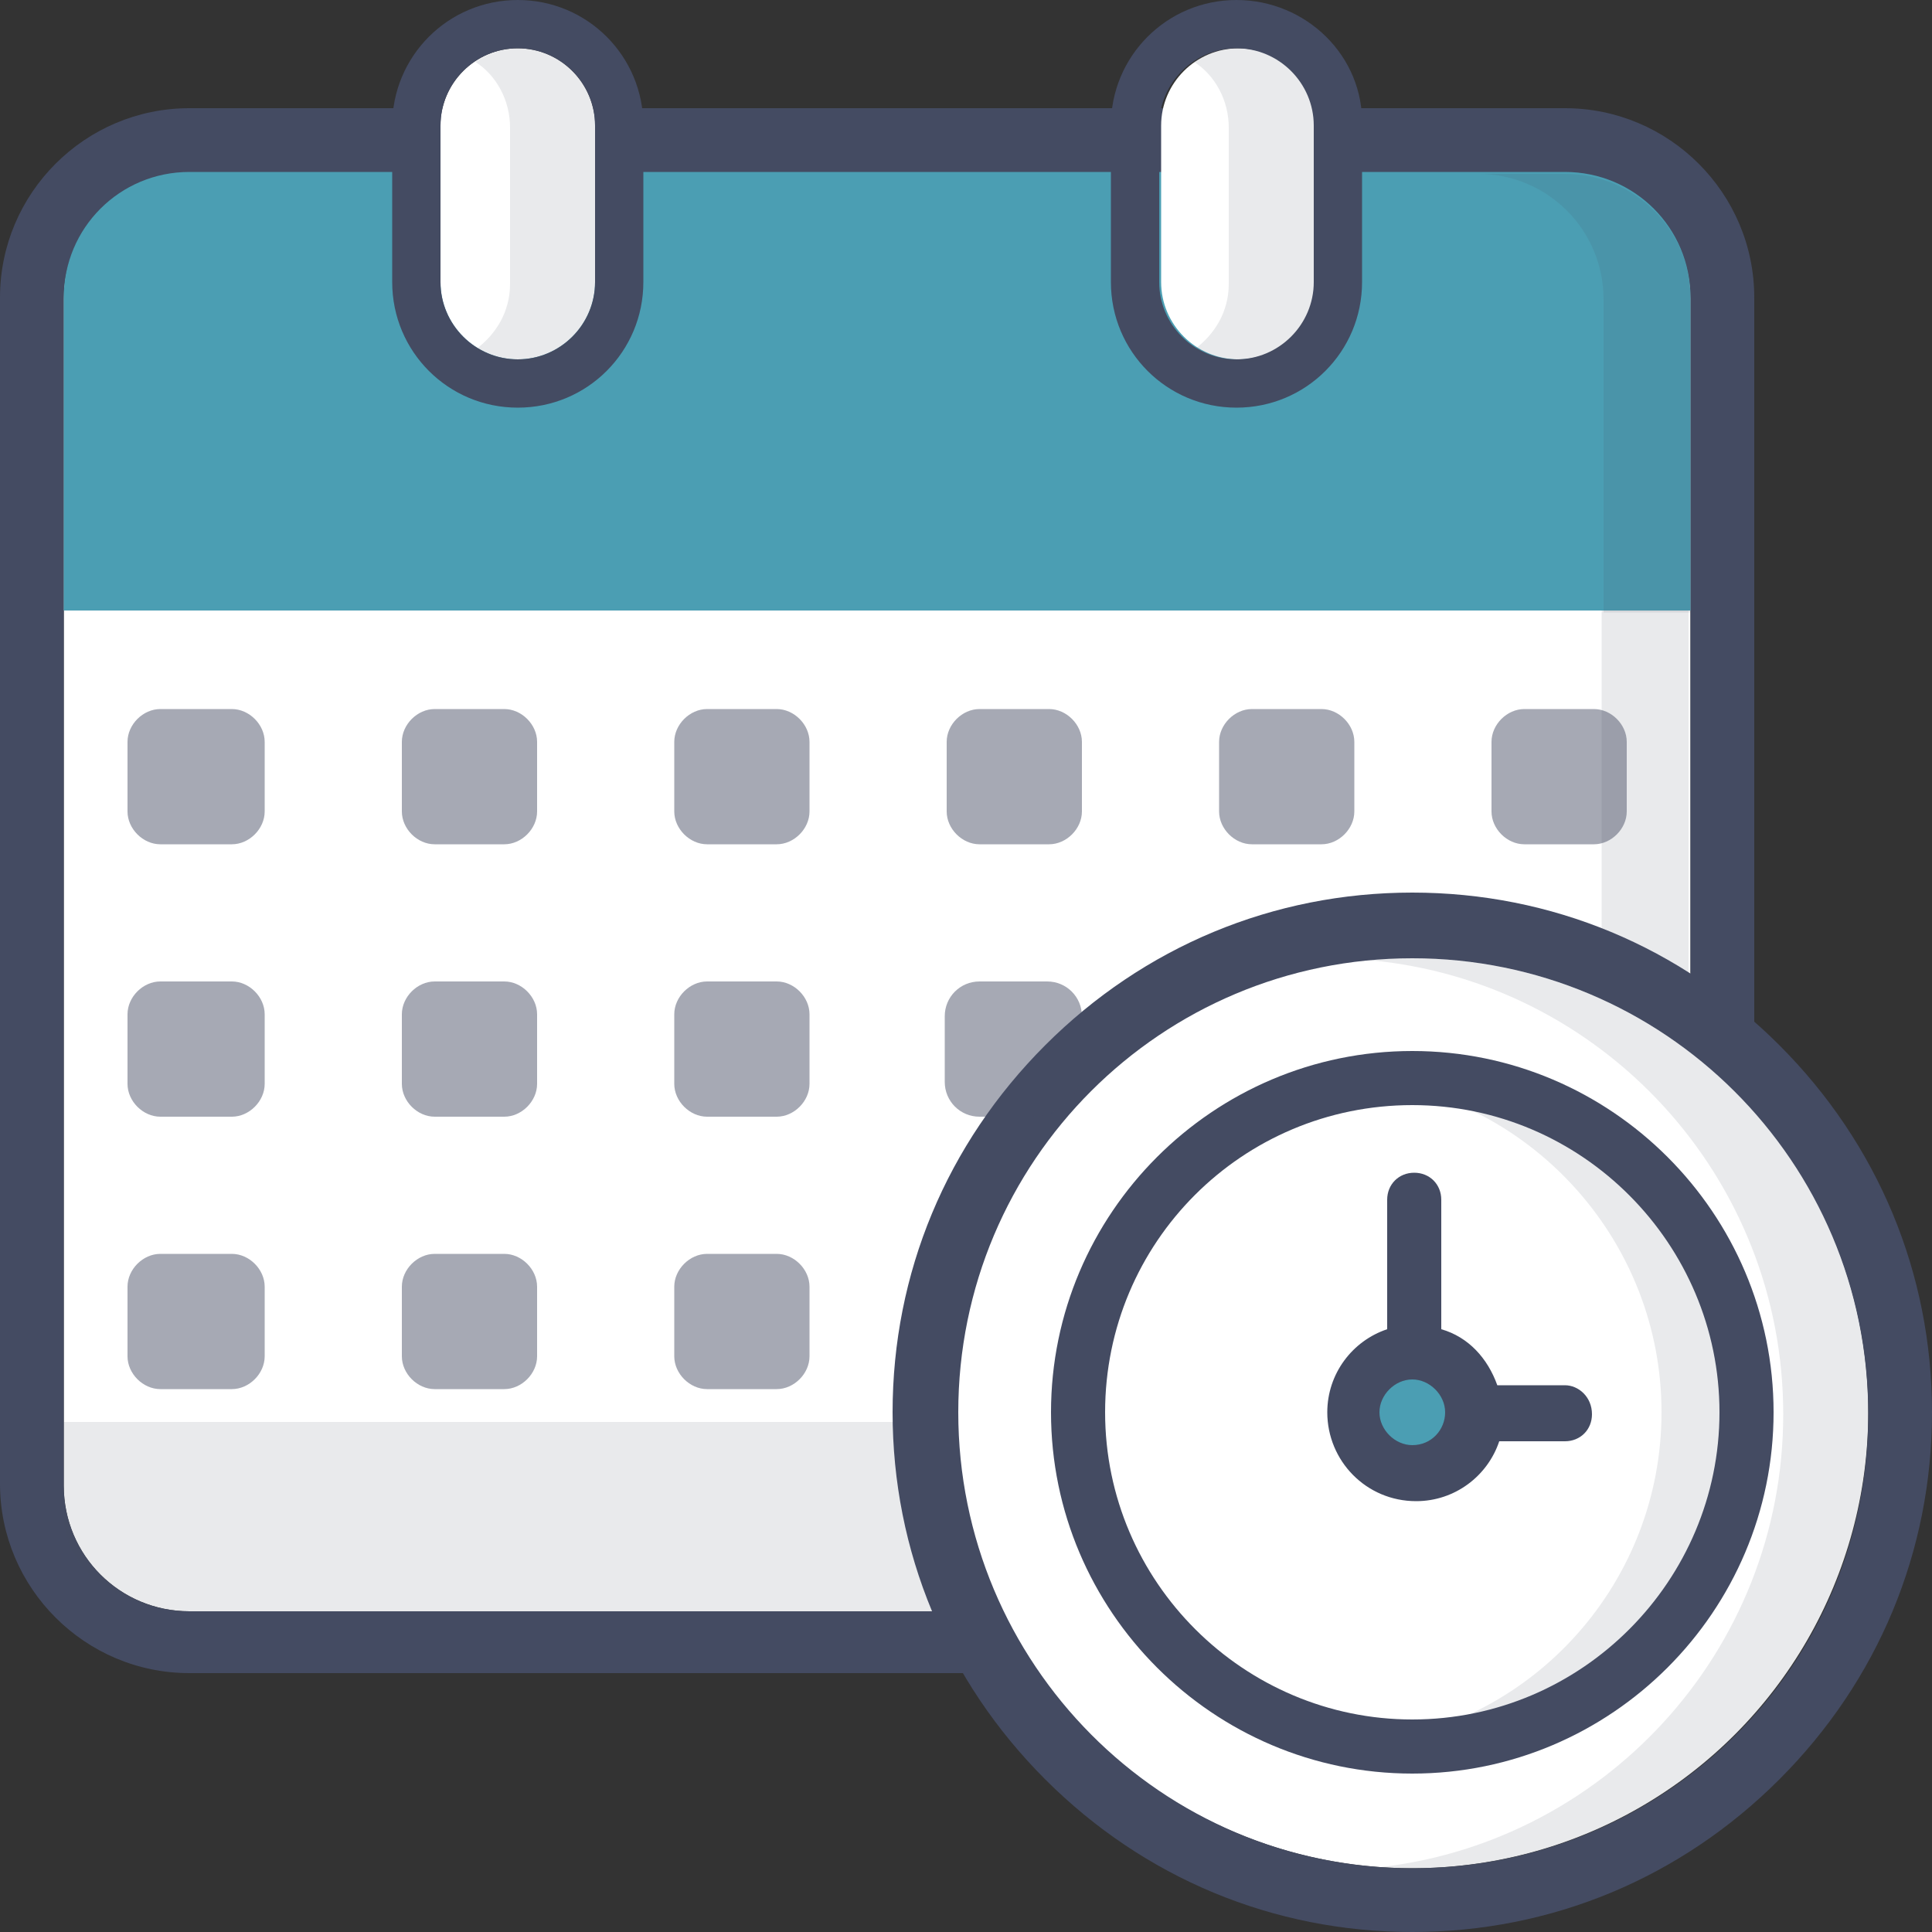 <svg xmlns="http://www.w3.org/2000/svg" xmlns:xlink="http://www.w3.org/1999/xlink" id="Ebene_1" x="0px" y="0px" viewBox="0 0 100 100" style="enable-background:new 0 0 100 100;" xml:space="preserve">
<rect x="0" y="0" width="100" height="100" fill="#333333" stroke="none"/>
<g>
	<path style="fill:#FFFFFF;" d="M81,9H9.8c-3.6,0-6.5,2.9-6.5,6.5v16.2v38.8c0,0,0,0,0,0v6.4c0,3.6,2.9,6.5,6.5,6.5l71.2,0   c3.6,0,6.4-2.9,6.5-6.4h0V58.8V31.6V15.4C87.5,11.9,84.6,9,81,9z"></path>
	<path style="fill:#444B62;" d="M81,9c3.6,0,6.5,2.9,6.5,6.5v16.2v27.2v18.1h0c0,3.6-2.9,6.4-6.5,6.4l-71.2,0   c-3.6,0-6.5-2.9-6.5-6.5v-6.4c0,0,0,0,0,0V31.6V15.4C3.3,11.9,6.2,9,9.8,9H81 M81,5.6H9.8C4.4,5.6,0,10,0,15.4v16.2v38.8v6.4   c0,5.4,4.4,9.8,9.8,9.8l71.2,0c5.3,0,9.7-4.3,9.8-9.6c0,0,0-0.1,0-0.1V58.8V31.6V15.4C90.8,10,86.4,5.6,81,5.6L81,5.6z"></path>
</g>
<path style="opacity:0.12;fill:#444B62;" d="M49.6,83.4H9.8c-3.6,0-6.5-2.2-6.5-4.9v-4.9H53L49.6,83.4z"></path>
<path style="opacity:0.12;fill:#444B62;" d="M82.9,27.2v29.1v18.1h4.5V56.3V29.1L82.9,27.2z"></path>
<path style="fill:#4B9EB3;" d="M87.5,31.6V15.4c0-3.6-2.9-6.5-6.5-6.5H9.8c-3.6,0-6.5,2.9-6.5,6.5v16.2H87.5z"></path>
<g>
	<path style="fill:#FFFFFF;" d="M30.8,14.6c0,2.2-1.8,4-4,4s-4-1.8-4-4V6.5c0-2.2,1.8-4,4-4s4,1.8,4,4V14.6z"></path>
	<path style="fill:#444B62;" d="M26.8,2.5c2.2,0,4,1.8,4,4v8.1c0,2.2-1.8,4-4,4s-4-1.8-4-4V6.5C22.8,4.3,24.6,2.5,26.8,2.5 M26.8,0   c-3.6,0-6.5,2.9-6.5,6.5v8.1c0,3.6,2.9,6.5,6.5,6.5s6.5-2.9,6.5-6.5V6.5C33.3,2.9,30.4,0,26.8,0L26.8,0z"></path>
</g>
<g>
	<path style="fill:#FFFFFF;" d="M68.1,14.6c0,2.2-1.8,4-4,4c-2.2,0-4-1.8-4-4V6.5c0-2.2,1.8-4,4-4c2.2,0,4,1.8,4,4V14.6z"></path>
	<path style="fill:#444B62;" d="M64,2.5c2.2,0,4,1.8,4,4v8.1c0,2.2-1.8,4-4,4s-4-1.8-4-4V6.5C60,4.3,61.8,2.5,64,2.5 M64,0   c-3.6,0-6.5,2.9-6.5,6.5v8.1c0,3.6,2.9,6.5,6.5,6.5c3.6,0,6.5-2.9,6.5-6.5V6.5C70.6,2.9,67.6,0,64,0L64,0z"></path>
</g>
<path style="opacity:0.12;fill:#444B62;" d="M64,2.5c-0.8,0-1.6,0.3-2.2,0.7c1.1,0.7,1.8,2,1.8,3.4v8.1c0,1.4-0.7,2.6-1.8,3.4  c0.6,0.4,1.4,0.7,2.2,0.7c2.2,0,4-1.8,4-4V6.5C68.1,4.3,66.3,2.5,64,2.5z"></path>
<path style="opacity:0.12;fill:#444B62;" d="M26.8,2.5c-0.8,0-1.6,0.3-2.2,0.7c1.1,0.7,1.8,2,1.8,3.4v8.1c0,1.4-0.7,2.6-1.8,3.4  c0.6,0.4,1.4,0.7,2.2,0.7c2.2,0,4-1.8,4-4V6.5C30.8,4.3,29,2.5,26.8,2.5L26.8,2.5z"></path>
<path style="opacity:0.12;fill:#444B62;" d="M81,9h-4.5c3.6,0,6.5,2.9,6.5,6.5v16.2h4.5V15.4C87.5,11.9,84.6,9,81,9z"></path>
<g>
	<circle style="fill:#FFFFFF;" cx="73.1" cy="73.1" r="23.6"></circle>
	<path style="fill:#444B62;" d="M73.1,49.6c13,0,23.6,10.5,23.6,23.6S86.1,96.7,73.1,96.7S49.6,86.1,49.6,73.1S60.1,49.6,73.1,49.6    M73.1,46.2c-7.2,0-13.9,2.8-19,7.9c-5.1,5.1-7.9,11.8-7.9,19c0,7.2,2.8,13.9,7.9,19c5.1,5.1,11.8,7.9,19,7.9   c7.2,0,13.9-2.8,19-7.9c5.1-5.1,7.9-11.8,7.9-19c0-7.2-2.8-13.9-7.9-19C87,49,80.3,46.2,73.1,46.2L73.1,46.2z"></path>
</g>
<circle style="fill:#FFFFFF;" cx="73.1" cy="73.1" r="17.3"></circle>
<path style="opacity:0.12;fill:#444B62;" d="M73.1,49.6c-0.7,0-1.5,0-2.2,0.1c12,1.1,21.4,11.2,21.4,23.5s-9.4,22.4-21.4,23.5  c0.7,0.1,1.4,0.1,2.2,0.1c13,0,23.6-10.5,23.6-23.6S86.1,49.6,73.1,49.6z"></path>
<path style="opacity:0.12;fill:#444B62;" d="M73.1,55.8c-0.7,0-1.5,0-2.2,0.1C79.4,57,86,64.3,86,73.1s-6.6,16.1-15.1,17.1  c0.7,0.1,1.4,0.1,2.2,0.1c9.5,0,17.3-7.7,17.3-17.3S82.7,55.8,73.1,55.8z"></path>
<circle style="fill:#4B9EB3;" cx="73.1" cy="73.1" r="3.1"></circle>
<path style="fill:#444B62;" d="M73.1,54.4c-10.3,0-18.7,8.4-18.7,18.7s8.4,18.7,18.7,18.7c10.3,0,18.7-8.4,18.7-18.7  S83.4,54.4,73.1,54.4z M73.1,89c-8.7,0-15.9-7.1-15.9-15.9s7.1-15.9,15.9-15.9S89,64.4,89,73.1S81.9,89,73.1,89z"></path>
<path style="fill:#444B62;" d="M81,71.7h-3.5c-0.5-1.4-1.5-2.5-2.9-2.9v-6.7c0-0.8-0.6-1.4-1.4-1.4c-0.8,0-1.4,0.6-1.4,1.4v6.7  c-1.8,0.6-3.1,2.3-3.1,4.3c0,2.5,2,4.6,4.6,4.6c2,0,3.7-1.3,4.3-3.1H81c0.8,0,1.4-0.6,1.4-1.4C82.4,72.3,81.7,71.7,81,71.7z   M73.1,74.8c-0.9,0-1.7-0.8-1.7-1.7s0.8-1.7,1.7-1.7c0.9,0,1.7,0.8,1.7,1.7S74.1,74.8,73.1,74.8z"></path>
<g style="opacity:0.48;">
	<path style="fill:#444B62;" d="M12,43.7H8.3c-0.9,0-1.7-0.8-1.7-1.7v-3.6c0-0.9,0.8-1.7,1.7-1.7H12c0.9,0,1.7,0.8,1.7,1.7V42   C13.7,42.9,12.9,43.7,12,43.7z"></path>
	<path style="fill:#444B62;" d="M26.1,43.7h-3.6c-0.9,0-1.7-0.8-1.7-1.7v-3.6c0-0.9,0.8-1.7,1.7-1.7h3.6c0.9,0,1.7,0.8,1.7,1.7V42   C27.8,42.9,27,43.7,26.1,43.7z"></path>
	<path style="fill:#444B62;" d="M40.2,43.7h-3.6c-0.9,0-1.7-0.8-1.7-1.7v-3.6c0-0.9,0.8-1.7,1.7-1.7h3.6c0.9,0,1.7,0.8,1.7,1.7V42   C41.9,42.9,41.1,43.7,40.2,43.7z"></path>
	<path style="fill:#444B62;" d="M54.3,43.7h-3.6c-0.9,0-1.7-0.8-1.7-1.7v-3.6c0-0.9,0.8-1.7,1.7-1.7h3.6c0.9,0,1.7,0.8,1.7,1.7V42   C56,42.9,55.2,43.7,54.3,43.7z"></path>
	<path style="fill:#444B62;" d="M68.4,43.7h-3.6c-0.9,0-1.7-0.8-1.7-1.7v-3.6c0-0.9,0.8-1.7,1.7-1.7h3.6c0.9,0,1.7,0.8,1.7,1.7V42   C70.1,42.9,69.3,43.7,68.4,43.7z"></path>
	<path style="fill:#444B62;" d="M82.5,43.7h-3.6c-0.9,0-1.7-0.8-1.7-1.7v-3.6c0-0.9,0.8-1.7,1.7-1.7h3.6c0.9,0,1.7,0.8,1.7,1.7V42   C84.2,42.9,83.4,43.7,82.5,43.7z"></path>
	<path style="fill:#444B62;" d="M12,57.8H8.3c-0.9,0-1.7-0.8-1.7-1.7v-3.6c0-0.9,0.8-1.7,1.7-1.7H12c0.9,0,1.7,0.8,1.7,1.7v3.6   C13.7,57,12.9,57.8,12,57.8z"></path>
	<path style="fill:#444B62;" d="M26.1,57.8h-3.6c-0.9,0-1.7-0.8-1.7-1.7v-3.6c0-0.9,0.8-1.7,1.7-1.7h3.6c0.9,0,1.7,0.8,1.7,1.7v3.6   C27.8,57,27,57.8,26.1,57.8z"></path>
	<path style="fill:#444B62;" d="M40.2,57.8h-3.6c-0.9,0-1.7-0.8-1.7-1.7v-3.6c0-0.9,0.8-1.7,1.7-1.7h3.6c0.9,0,1.7,0.8,1.7,1.7v3.6   C41.9,57,41.1,57.8,40.2,57.8z"></path>
	<path style="fill:#444B62;" d="M56,55.3v-2.7c0-1-0.8-1.8-1.8-1.8h-3.5c-1,0-1.8,0.8-1.8,1.8V56c0,1,0.8,1.8,1.8,1.8h2.7   C54.8,57.8,56,56.7,56,55.3z"></path>
	<path style="fill:#444B62;" d="M12,71.9H8.3c-0.9,0-1.7-0.8-1.7-1.7v-3.6c0-0.9,0.8-1.7,1.7-1.7H12c0.9,0,1.7,0.8,1.7,1.7v3.6   C13.7,71.1,12.9,71.9,12,71.9z"></path>
	<path style="fill:#444B62;" d="M26.1,71.9h-3.6c-0.9,0-1.7-0.8-1.7-1.7v-3.6c0-0.9,0.8-1.7,1.7-1.7h3.6c0.9,0,1.7,0.8,1.7,1.7v3.6   C27.8,71.1,27,71.9,26.1,71.9z"></path>
	<path style="fill:#444B62;" d="M40.2,71.9h-3.6c-0.9,0-1.7-0.8-1.7-1.7v-3.6c0-0.9,0.8-1.7,1.7-1.7h3.6c0.9,0,1.7,0.8,1.7,1.7v3.6   C41.9,71.1,41.1,71.9,40.2,71.9z"></path>
</g>
</svg>
